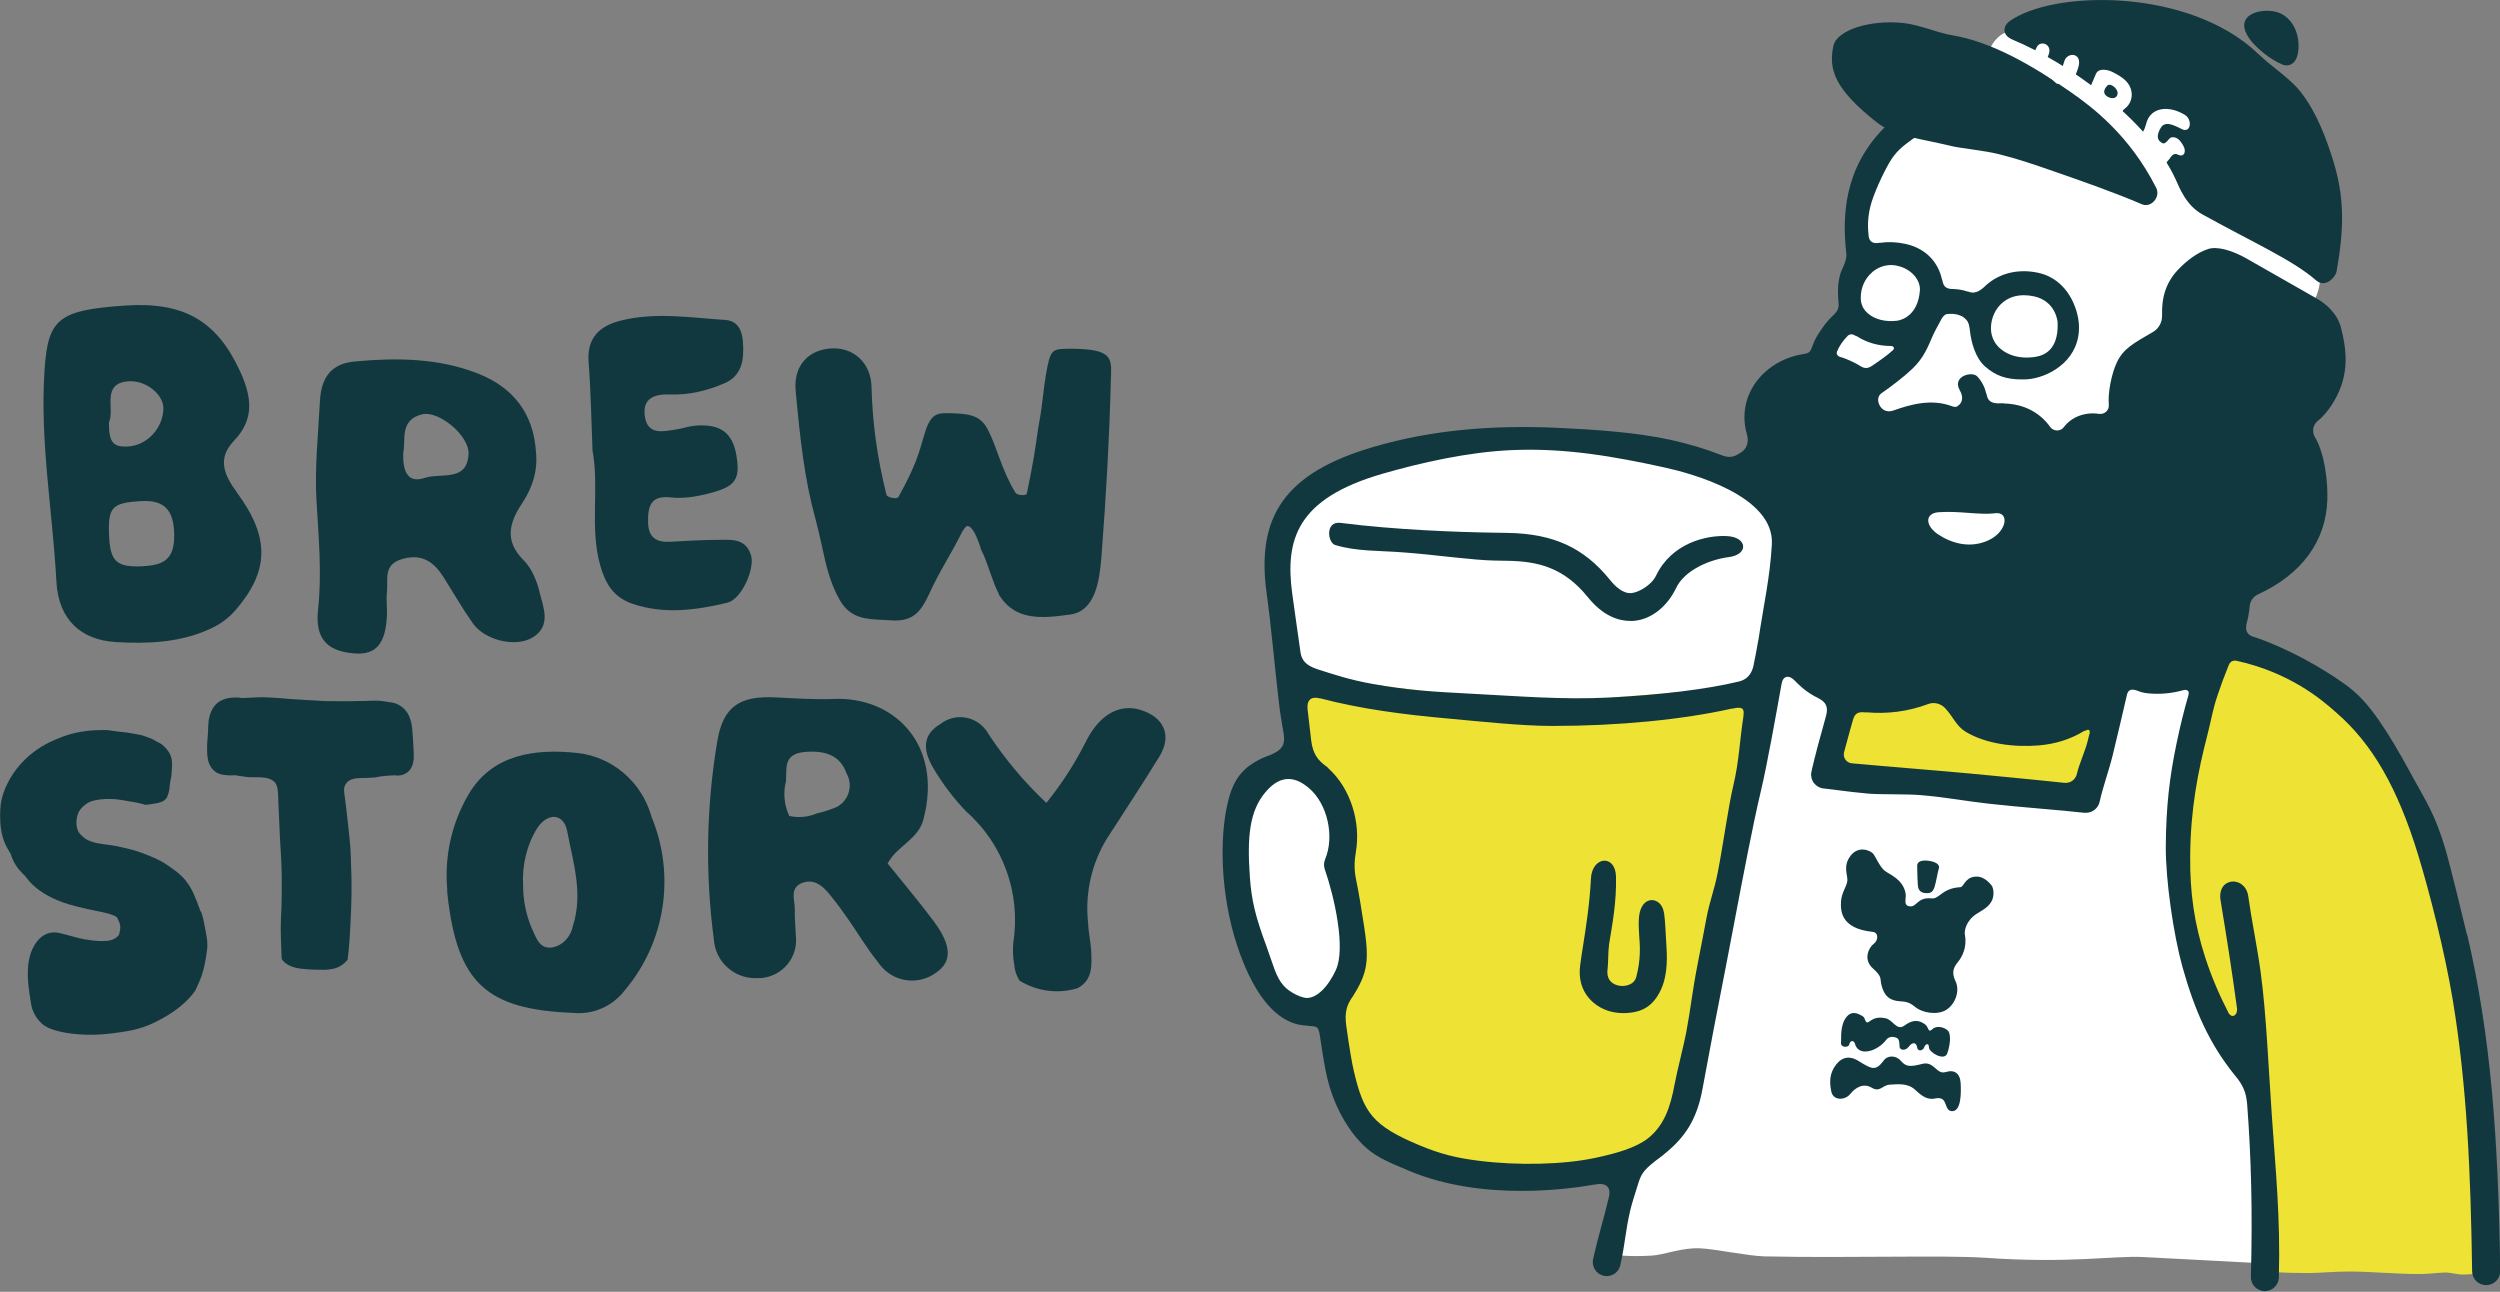 <?xml version="1.0" encoding="utf-8"?>
<svg xmlns="http://www.w3.org/2000/svg" data-name="レイヤー 2" id="__2" viewBox="0 0 229.49 118.58">
  <rect x="0" y="0" width="229.49" height="118.58" fill="#808080" stroke="none"/>
  <defs>
    <style>
      .cls-1 {
        fill: #eee334;
      }

      .cls-2 {
        fill: #fff;
      }

      .cls-3 {
        fill: #12383f;
      }
    </style>
  </defs>
  <g id="story">
    <g>
      <path class="cls-2" d="m184.06,3c-1.05.48-1.39,1.52-1.39,1.52l-9.55,8.51-2.58,5.95v4.84l-.84,4.91-3.69,4.43,3.69,4.91,20.63,3.94,9.27-7.74,12.62-6.36s.91-1.04.77-3.25c-.14-2.21-8.44-14.31-8.44-14.31l-7.11-7.12-13.38-.21Z"/>
      <path class="cls-2" d="m163.97,50.55s.91-4.53-6.85-7.6c-7.76-3.07-15.94-3.42-21.75-2.51-5.8.91-11.26,2.3-14.13,3.7-2.87,1.39-4.55,3.28-4.2,6.49.35,3.21,1.35,11.79,1.35,11.79,7.6,2.44,18.16,2.65,26.13,2.58,7.97-.07,17.48-2.23,17.48-2.23l1.96-12.21Zm-41.94,22.4c-1.81-3.43-3.47-2.93-3.47-2.93-4.84-.21-5.56,5.1-5.56,9.78s2.82,11.34,4.84,12.69c2.02,1.35,4.98-.14,5.92-2.62.94-2.48-1.23-10.63-1.23-10.63,0,0,1.3-2.86-.51-6.28Zm84.58,22.59s-5.41-3.32-6.24-13.3c-.83-9.97,2.77-21.89,2.77-21.89l-23.43-2.35-16.2,1.74-6.65,31.22-2.15,11.68-4.9,4.63-1.81,7.86s1.05.28,3.63.13c1.15-.07,2.75-.75,4.43-.67,1.4.06,4.37.7,5.91.74,7.58.17,16.43-.13,20.29.13,7.73.54,11.69-.2,14.45-.07,2.75.13,11.29.6,11.29.6l-1.38-20.46Z"/>
      <path class="cls-1" d="m119,62l1.19,7.68s.74.66,2.3,2.81c1.56,2.15,1.1,6.55,1.1,6.55,0,0,.37,1.87.92,7.58.55,5.71-2.57,5.43-2.57,5.43,0,0,1.75,8.05,2.48,10.11.74,2.06,4.5,5.43,13.97,5.8,9.47.37,13.97-2.72,13.97-2.72l2.85-4.68,5.79-37.54-20.68,1.59-21.32-2.62Zm50.79,1.14l-1.79,8,23.55,1.86,2.45-10.05-17.43-1.95-6.78,2.14Zm50.07,7.33c-3.83-7.46-9.04-10.26-16.06-11.47-3.65,10.16-7.76,29.75,3.83,38.51l.37,19.21s1.36.14,3.88.14c1.03,0,2.42-.14,3.74-.14,2.08,0,4.15.23,6.53.23.71,0,1.65-.12,2.33-.14.38-.01,1.18.19,1.51.19,1.44,0,2.01-.28,2.01-.28.27-22.01-4.29-38.79-8.12-46.25Z"/>
      <path class="cls-3" d="m21.74,45.19c-1.24-1.68-1.78-3.15-.25-4.74,1.98-2.07,1.56-4.21.49-6.49-2.14-4.56-5.16-6.28-10.53-5.91-6.08.42-7.05,1.2-7.36,5.91-.44,6.53.74,12.97,1.09,19.46.19,3.42,2.22,5.33,5.46,5.52,2.94.17,5.93.06,8.71-1.24.86-.4,1.61-.93,2.27-1.69,3.06-3.55,3.22-6.63.11-10.82Zm-11.74-6.42c.58-1.2-.78-3.62,1.85-3.77,1.59-.09,3.16,1.24,3.15,2.48-.02,1.84-1.54,3.45-3.32,3.51-1.32.05-1.69-.41-1.68-2.23Zm3.17,13.21c-2.49.11-3.06-.41-3.16-2.88-.1-2.54.28-2.94,2.9-3.1,2.14-.13,3.05.78,3.08,3.05.03,2.07-.71,2.82-2.83,2.92Z"/>
      <path class="cls-3" d="m49.54,54.38c-.26-1.05-.72-2.21-1.47-2.95-1.79-1.78-1.32-3.45-.16-5.2.96-1.44,1.47-2.99,1.29-4.74-.22-3.56-2.12-5.96-5.4-7.23-3.61-1.4-7.42-1.43-11.22-1.08-2.11.19-3.09,1.39-3.21,3.62-.16,3.05-.49,6.07-.32,9.14.19,3.32.51,6.64.15,9.98-.29,2.65.75,3.85,3.3,4.06,2.01.17,2.91-.87,3.02-3.52.03-.69-.08-1.39,0-2.08.13-1.14-.4-2.54,1.39-3.06,1.86-.54,2.94.29,3.83,1.7.89,1.41,1.72,2.86,2.68,4.22,1.08,1.53,3.93,2.24,5.5,1.26,1.7-1.05.96-2.73.61-4.13Zm-10.54-10.51c-1.57.51-2.03-.55-1.99-2.31.28-1.05-.41-3.01,1.75-3.53,1.51-.36,4.32,1.94,4.25,3.63-.1,2.6-2.55,1.73-4,2.2Z"/>
      <path class="cls-3" d="m68.92,50.91c-.51-1.56-1.9-1.36-3.14-1.35-1.4,0-2.8.09-4.19.17-1.35.08-2.08-.37-2.1-1.82-.02-1.43.24-2.45,2.05-2.25,1.13.12,2.22-.04,3.32-.31,2.62-.64,3.12-1.25,2.74-3.54-.35-2.11-1.5-2.94-3.83-2.73-.55.05-1.09.25-1.64.33-1.25.2-2.69.58-2.94-1.22-.23-1.67.94-2.04,2.39-1.98,1.71.06,3.36-.36,4.89-1.01,1.68-.71,1.84-2.23,1.73-3.8-.07-1.05-.46-1.96-1.63-2.03-3.2-.21-6.42-.74-9.59.06-1.96.49-3.12,1.61-2.95,3.8.21,2.7.25,5.41.36,8.12.64,3.46-.27,7.05.7,10.52.48,1.71,1.22,2.97,3.01,3.57,2.91.97,5.81.57,8.66-.11,1.32-.31,2.58-3.16,2.17-4.4Z"/>
      <path class="cls-3" d="m91.66,54.53c.95,1.56,2.29,2.19,4.48,2.1.69-.03,1.4-.12,2.11-.22,2.27-.31,2.68-3.01,2.86-5.32.44-5.7.73-10.98.86-16.13.05-1.82.36-2.81-2.92-2.93-.51-.02-.94-.03-1.31-.01-1.18.05-1.35.14-1.75,2.5-.1.62-.18,1.24-.25,1.86-.09.75-.18,1.5-.32,2.24-.08.41-.14.83-.2,1.26-.24,1.62-.34,2.42-.96,5.42-.05.25-.91.16-1.04-.06-1.34-2.21-1.68-4.19-2.58-5.88-.69-1.29-1.78-1.39-3.51-1.43h-.5c-.9.03-1.35.5-1.75,1.87l-.08.26c-.44,1.51-.76,2.75-2.33,5.56-.13.24-1.04.05-1.1-.21-.87-3.53-1.28-6.57-1.37-9.93-.03-1.06-.43-2-1.14-2.64-.65-.59-1.51-.9-2.53-.86h0c-1.06.06-1.93.45-2.51,1.11-.62.7-.89,1.67-.78,2.8.41,4.44.81,8.12,1.83,11.8.21.77.38,1.54.55,2.31.39,1.8.75,3.49,1.67,5.09.98,1.69,2.4,1.75,4.05,1.82l.79.04c.17.01.33.01.49,0,1.47-.06,2.17-.91,2.84-2.36,1.02-2.24,1.89-3.44,2.98-5.61,0,0,.35-.72.59-.7.64.06,1.24,2.2,1.24,2.2.54.96,1.09,3.14,1.61,4.01Z"/>
      <path class="cls-3" d="m18.43,83.71c-.21-.58-.43-1.17-.68-1.73-.1-.21-.22-.42-.34-.63-.11-.17-.23-.34-.35-.5-.12-.15-.25-.29-.38-.42-.17-.16-.34-.31-.52-.45-.38-.29-.78-.57-1.19-.82-.36-.21-.74-.38-1.13-.55-.55-.23-1.11-.44-1.69-.6-.69-.18-1.39-.34-2.1-.45,0,0,.01,0,.02,0-.02,0-.03,0-.05,0,0,0-.01,0-.02,0,0,0,0,0,0,0h0s0,0,0,0h0s0,0,0,0c0,0,0,0,0,0-.65-.09-1.34-.15-1.94-.44-.2-.1-.37-.23-.53-.38-.12-.11-.23-.23-.31-.36-.12-.19-.16-.4-.19-.62-.05-.5.05-1.05.34-1.45,0-.01.02-.02.03-.03.07-.09.14-.17.22-.24.04-.04.08-.07.12-.1.07-.06.14-.11.21-.17.26-.18.56-.26.85-.32.56-.11,1.14-.13,1.72-.09,0,0,0,0,.01,0,.51.04,1.01.15,1.51.23.26.04.53.08.79.15.18.04.36.09.54.14h0s0,0,0,0c.07,0,.14-.01.22-.02-.03,0-.05,0-.08,0,.02,0,.04,0,.06,0-.02,0-.04,0-.06,0,.04,0,.07,0,.11-.01,0,0,0,0-.01,0,0,0,0,0,.01,0,0,0,0,0,0,0,.13-.02.25-.03.38-.05.18-.03.37-.06.55-.1.06-.02.13-.04.19-.06.04-.02.08-.04.12-.05.04-.02.09-.04.13-.06.01,0,.02-.01.03-.02.02-.01.04-.02.06-.04.01-.01.03-.02.04-.04,0,0,.01,0,.02-.01.01-.01.02-.02.03-.03.04-.05.09-.09.13-.14,0,0,0,0,0-.01.01-.03.03-.05.04-.08.04-.1.08-.19.11-.29,0-.01,0-.02.01-.03,0,0,0,0,0,0,.03-.11.06-.23.08-.34.02-.19.03-.38.06-.57,0-.02,0-.04.01-.06.03-.2.07-.4.11-.59.04-.33.06-.67.07-1,0-.14,0-.29-.02-.43,0-.01,0-.03,0-.04,0,0,0,0,0,0,0-.06-.02-.11-.03-.17,0,0,0-.01,0-.02-.02-.07-.04-.13-.06-.19,0-.02-.01-.05-.02-.07-.02-.04-.03-.08-.05-.11-.01-.03-.02-.05-.03-.08-.03-.05-.06-.09-.09-.13-.02-.04-.05-.08-.07-.11,0-.01-.02-.02-.03-.04h0c-.04-.06-.09-.11-.13-.17-.11-.12-.24-.24-.36-.35-.04-.03-.07-.06-.11-.08-.16-.1-.32-.17-.48-.26-.11-.06-.21-.13-.32-.18-.07-.03-.14-.06-.21-.09,0,0-.02,0-.03,0-.17-.07-.33-.14-.5-.19-.13-.04-.25-.08-.38-.11-.35-.06-.7-.12-1.05-.19.03,0,.07.01.1.02-.35-.07-.71-.08-1.06-.13-.17-.03-.34-.04-.51-.07-.16-.02-.33-.05-.49-.07-.24,0-.48,0-.72,0-1.13.02-2.25.19-3.32.58-.89.32-1.78.74-2.55,1.3-.91.66-1.68,1.47-2.26,2.43-.53.88-.93,1.87-.98,2.91-.06,1.14,0,2.35.52,3.39.13.25.27.5.42.74.08.25.17.5.29.73.27.52.65.95,1.07,1.34,0,.01.02.03.03.04.72,1.02,1.76,1.67,2.88,2.15.75.32,1.57.53,2.36.72.83.21,1.67.32,2.5.56.13.04.25.09.37.14.08.04.15.09.23.13.03.05.07.1.1.16.05.1.1.2.14.3.02.08.05.15.07.23.01.05.02.11.03.16,0,.04,0,.08,0,.12,0,.1-.02.19-.03.28-.02.09-.04.18-.06.27-.01.04-.03.07-.04.11-.01.02-.02.03-.03.05-.03.03-.06.07-.09.1-.04.03-.08.07-.11.1-.06.04-.12.08-.17.11-.06.03-.12.06-.17.08-.09.03-.17.06-.26.08-.08.01-.17.03-.25.04-.2.01-.4.02-.6.02-.49-.02-.97-.08-1.45-.16-.71-.13-1.39-.35-2.09-.53-.5-.13-1.01-.17-1.49.06-.59.28-.97.81-1.24,1.38-.63,1.48-.41,3.1-.17,4.64.04.27.08.55.16.81.17.51.45.96.84,1.33.45.43,1.09.63,1.69.77.38.09.76.16,1.15.2,1.26.15,2.53.12,3.79-.05.39-.05.78-.1,1.17-.17.19-.03.38-.07.57-.11.71-.16,1.39-.38,2.04-.71,1.15-.56,2.23-1.24,3.12-2.18.22-.23.43-.48.61-.75.08-.17.16-.35.24-.52,0,.01-.01.03-.02.04.13-.28.25-.56.35-.85.11-.33.21-.67.28-1.02.1-.49.19-.99.24-1.49.01-.17.02-.34.01-.51,0-.17-.03-.34-.05-.51-.09-.55-.2-1.1-.31-1.64-.06-.25-.13-.5-.21-.74Z"/>
      <path class="cls-3" d="m37.86,67.03c-.07-.65-.2-1.31-.64-1.83-.31-.36-.75-.62-1.22-.71-.16-.03-.32-.05-.48-.07-.31-.05-.61-.1-.93-.1-.33,0-.65,0-.98.02-1.23.03-2.45.04-3.68.02-.33-.01-.67-.04-1-.06-.36-.02-.72-.03-1.08-.06-.34-.03-.68-.04-1.02-.06-.35-.02-.69-.06-1.03-.09-.34-.03-.67-.03-1.01-.06-.38-.03-.75-.04-1.13-.02-.48.03-.96.05-1.44.07-.13-.03-.26-.05-.4-.05-.4,0-.78,0-1.16.13-.25.08-.51.2-.71.37-.26.23-.44.49-.57.8-.24.55-.27,1.16-.28,1.75-.02.6-.11,1.2-.09,1.79,0,.25.02.49.06.74.08.55.37,1.07.87,1.34.32.17.67.19,1.02.22.14.01.28.01.41,0,.07,0,.14,0,.21-.01.12.02.25.04.37.06.26.04.51.08.77.11.36.03.72,0,1.08.02.48.02,1.05.07,1.4.43.21.22.27.52.3.81.03.31.04.62.05.93.03.77.07,1.53.1,2.3.03.71.06,1.43.11,2.14.05.78.09,1.57.1,2.35.01.68,0,1.36,0,2.04,0,.66-.04,1.31-.07,1.97-.02.65-.03,1.29,0,1.94.01.35.02.71.04,1.06,0,.23.01.47.03.7.03.05.07.1.1.15.25.32.64.5,1.02.62.4.12.84.16,1.25.19.47.03.94.04,1.4.04.08,0,.17,0,.25,0,.52-.02,1.02-.11,1.47-.41.22-.15.41-.33.57-.53,0-.16.03-.32.05-.47.05-.45.08-.91.12-1.37.05-.53.05-1.06.09-1.58.04-.59.04-1.19.07-1.78.02-.59.02-1.18.02-1.77,0-.54-.02-1.08-.04-1.62-.02-.57-.03-1.15-.07-1.72,0,0,0,0,0-.01-.11-1.33-.28-2.66-.43-4-.03-.27-.08-.54-.11-.82-.01-.1-.02-.21-.03-.31-.04-.37.11-.73.42-.94.32-.23.68-.25,1.06-.27.27-.01.55,0,.82-.02-.03,0-.07,0-.1,0,.2-.01.41-.02.61-.03h-.1c.07,0,.14,0,.21-.02.26-.05.51-.1.77-.12.24-.02.49-.04.73-.05.09,0,.18,0,.27-.01.09.01.18.03.27.02.51-.02,1.01-.28,1.23-.76.14-.3.2-.59.2-.92,0-.1,0-.2,0-.29,0-.17-.01-.34-.02-.51-.02-.55-.06-1.1-.11-1.65Z"/>
      <path class="cls-3" d="m85.77,84.64c-1.35-1.8-2.84-3.59-4.29-5.38.9-1.66,2.87-2.21,3.31-4.13,1.74-6.75-2.66-11.19-8.23-10.97-1.76.07-3.53-.05-5.3-.14-3.35-.18-4.89.82-5.42,4.05-1.01,6.01-1.11,12.13-.31,18.17.13,2.02,1.83,3.58,3.86,3.55.18,0,.36,0,.54-.01,1.93-.2,3.33-1.91,3.13-3.83-.03-.81-.12-1.55-.1-2.44.02-.89-.55-2.05.76-2.49,1.3-.44,2.15.73,2.66,1.36.51.63.98,1.29,1.45,1.96.93,1.33,1.76,2.74,2.78,4,.04.07.09.13.14.19,1.23,1.64,3.56,1.97,5.2.74,1.43-.98,1.43-2.43-.18-4.62Zm-9.41-10.39c-.46.18-.93.32-1.41.43-.79.33-1.66.41-2.5.22-.47-1-.57-2.13-.3-3.2.07-1.22-.23-2.49,1.71-2.67,1.94-.18,3.29.36,3.84,1.95.1.17.18.36.23.56.31,1.19-.4,2.4-1.57,2.71Z"/>
      <path class="cls-3" d="m59.78,74.88c-.91-3.13-3.57-5.4-6.77-5.76-3.81-.41-7.85.06-10.04,3.87-1.52,2.62-2.19,5.66-1.91,8.69-.01-.33-.03.07.02.47.89,8.07,3.56,10.52,11.54,10.83,1.84.18,3.64-.62,4.76-2.11,3.73-4.43,4.65-10.62,2.39-15.98Zm-7.2,10.16c-.24,1.07-1.06,1.86-2.04,1.95-1.06.05-1.33-.93-1.73-1.79-.52-1.22-.79-2.56-.79-3.92-.11-1.88.35-3.75,1.31-5.29,1.01-1.46,2.43-1.3,2.74.32.53,2.85,1.49,5.71.51,8.72Z"/>
      <path class="cls-3" d="m104.65,65.15c-1.8-.52-3.57.31-4.86,2.71-1.03,2.08-2.28,4.04-3.74,5.84-2-1.88-3.77-3.99-5.29-6.29-.08-.14-.16-.27-.26-.4-1.01-1.33-2.88-1.57-4.19-.54-1.51.9-1.75,2.24-.55,4.18.83,1.39,1.82,2.68,2.93,3.84,3.39,2.97,5.03,7.52,4.33,12.03-.06.67-.04,1.35.08,2.02.04.53.21,1.04.49,1.48,1.6.99,3.55,1.24,5.34.69,1.46-.8,1.28-2.22,1.23-3.58-.07-.81-.25-1.62-.28-2.44-.29-2.71.33-5.44,1.75-7.74,1.61-2.5,3.25-4.98,4.79-7.49,1.22-1.96.4-3.68-1.79-4.31Z"/>
      <g>
        <path class="cls-3" d="m158.5,49.21c-1.92-.09-5.06.67-6.48,3.63-.43.89-1.6,1.53-2.23,1.6-.79.09-1.52-.61-2.01-1.22-2.37-2.93-5.16-4.22-9.32-4.3l-1.16-.02c-3.5-.05-9.21-.26-14.23-.9-1.45-.19-1.2,1.82-.51,2.03,2.05.61,3.9.49,6.42.69,2.79.21,6.24.71,8.28.74l1.15.02c2.83.05,5.16.64,7.34,3.33,1.42,1.76,2.84,2.19,3.91,2.19.16,0,.3,0,.44-.02,1.54-.18,2.95-1.31,3.77-3.02.75-1.58,3-2.59,4.83-2.82,1.83-.23,1.74-1.84-.19-1.93ZM209.46,5.91c.81.31,1.53-.17,1.54-1.68s-.82-2.97-2.35-3.2c-1.54-.22-3.34.48-2.37,2.19.65,1.15,2.28,2.33,3.19,2.68Zm-24.69-2.26c5.07,2.12,12.38,7.26,14.93,12.78.38.83.96,2.41,2.47,3.25,4.75,2.63,8.3,4.19,10.43,6.05.88.77,1.8-.33,1.88-.78.74-4.06.71-6.92-.29-10.16-.61-1.97-1.51-4.47-3-6.35-1.02-1.3-2.47-2.14-3.94-3.54-6.35-6.04-18.84-5.84-22.83-2.92-.45.33-.78,1.2.35,1.67Zm41.69,82.17c-.41-1.74-1.58-6.54-2.03-8.04-.93-3.06-1.7-4.17-2.91-6.38-1.42-2.59-3.36-6.13-5.35-7.86l-.16-.14c-.93-.81-3.67-2.64-6.68-3.98-.91-.4-1.69-.73-2.58-1-.01,0-.02-.01-.03-.02-.4-.13-.62-.56-.51-.96h-.03c.15-.55.28-1.14.33-1.78.04-.48.33-.9.77-1.1,4.09-1.88,6.23-4.95,6.36-8.65.06-1.74-.25-4.29-1.13-5.77-.3-.5-.21-1.13.25-1.5.89-.7,1.73-2.02,2.14-3.18.68-1.91.42-3.71,0-5.36-.34-1.34-1.41-2.23-2.24-2.7-1.97-1.13-5.45-3.11-6.4-3.65-1.35-.77-2.73-1.17-3.57-.89-1.06.35-1.97,1.11-2.6,1.74-1.27,1.25-1.67,2.69-1.62,4.34.02.62-.29,1.22-.83,1.53-1.81,1.05-2.71,1.53-3.31,2.77-.5,1.04-.85,2.83-.75,3.92.05.51-.41.91-.91.83-1.27-.19-2.5.27-3.22,1.22-.31.42-.95.4-1.25-.02-.97-1.35-2.44-2.1-4.19-2.15-.06-.02-.15-.03-.27-.02-.93.07-1.3-.21-1.38-.86h-.02c-.13-.58-.4-1.15-.84-1.61-.49-.51-2.33,0-1.6,1.27.43.74.13,1.23-.13,1.4-.07.05-.15.23-.61.06-1.84-.68-3.72-.18-5.32.39-.81.29-1.19-.24-1.31-.48-.06-.12-.34-.74.22-1.12.84-.57,2.13-1.57,2.81-2.23,1.07-1.04,1.39-1.96,1.88-3.06.18-.41.45-.86.69-1.33h0c.14-.28.29-.51.54-.61.64-.09,1.15.02,1.56.27.38.3.5.49.59,1.12,0,0,0,.01,0,.02.12,1.23.54,2.64,1.41,3.4,1,.87,1.96,1.18,3.39,1.18.27,0,.54-.01.81-.05,1.98-.3,4.54-1.9,4.41-4.92-.06-1.47-1-4.22-3.74-4.82h0c-1.73-.37-3.37-.02-4.61.99-.15.12-.28.25-.41.37-.01,0-.02,0-.03.02-.44.39-.9.57-1.45.32l.02.03c-.45-.17-.92-.23-1.38-.24-.02,0-.03,0-.06,0-.61-.03-.8-.29-.89-.86h-.02c-.32-1.5-1.39-2.88-3.44-3.3-.72-.15-1.51-.19-2.27-.08-.01,0-.04-.01-.07,0-.54.1-.91-.09-.96-.66-.09-.79-.09-1.63.16-2.67.26-1.1,1.17-3.04,1.72-3.99.61-1.06,1.2-1.52,2.3-2.31,1.05.24,2.21.45,3.53.77.66.16,2.94.4,4.16.7,1.79.44,3.18.92,5.34,1.67,2.24.78,5.27,1.83,7.88,2.95.84.36,1.74-.66,1.31-1.51-2.46-4.87-5.94-7.46-7.85-8.79-3.43-2.39-7.24-4.63-10.96-5.23-1.22-.2-2.95-.96-4.41-1.11-2.99-.32-6.09.63-6.41,2.09-.47,2.18.11,3.98,3.98,7.03.23.18.46.33.71.47-3.72,3.74-3.89,8.13-3.51,11.53,0,0,0,0,0,0,.05.4-.06.76-.28,1.27,0,0,0,0,0,0-.34.66-.48,1.4-.48,2.33,0,.33.02.68.06,1.03h-.01c.05.37-.09.7-.41,1.01,0,0,0,0,0,.01-.43.39-.79.8-1.12,1.29-.39.58-.65.96-.86,1.58,0,0,0,0,0,0-.14.35-.19.67-.74.73-.02,0-.02,0-.04.01-3.6.54-6.3,3.74-5.23,7.42.18.61,0,1.3-.56,1.62,0,0,0,0,0,0-.66.46-1.08.55-1.94.19h0c-1.33-.52-2.83-.97-4.49-1.34-3.17-.7-7.11-.96-10.44-1.11-6.07-.27-11.54.21-16.78,1.73-8.28,2.4-10.85,6.45-9.89,13.45.44,3.19.69,6.25,1.13,10.06.11.96.28,1.95.45,2.94.13.89-.16,1.4-1.19,1.83-.02.01-.04.02-.06.03-.52.17-1.05.41-1.56.74h0c-1.37.87-2.04,2.01-2.47,4.25-.66,3.45-.43,8.71,1.29,13.35,1.94,5.24,4.34,6.42,6.02,6.49.86.14,1.13-.12,1.28.92,0,0,0,0,0,0,.26,1.78.47,3.03.66,3.83.61,2.59,1.85,4.72,3.16,6.07,1.12,1.14,2.16,1.6,4.4,2.53,3.38,1.41,7.06,1.83,10.28,1.83,2.75,0,5.16-.31,6.77-.59h0c1.03-.19,1.49.25,1.25,1.2-.49,2.08-.95,3.46-1.44,5.64-.16.69.28,1.38.97,1.54.09.02.19.03.28.03.59,0,1.12-.41,1.25-1.01.45-2,.46-3.1.91-5.02.15-.64.45-1.56.72-2.43,0,0,0,0,0,0,.27-.86.47-1.23,1.49-2.03.02-.01.02-.03.04-.04.48-.34.91-.68,1.29-1.02,1.77-1.54,2.64-3.19,3.09-5.62.72-3.93,1.25-6.66,2.18-11.42.23-1.19.48-2.53.75-3.92.79-4.15,1.68-8.85,2.43-12.01.57-2.39,1.38-6.95,1.91-9.89.13-.7.69-.82,1.24-.21h0c.41.42.87.83,1.36,1.14.24.16.5.3.77.43h-.01c.76.37.92.87.71,1.63-.07.27-.14.53-.21.77-.77,2.72-1.12,4.28-1.14,4.41-.06.35.03.71.25.99.22.28.54.46.9.49.88.08,1.98.28,4.08.47,1.21.1,3.38.02,4.83.14,2.33.19,4,.54,6.27.79,3.04.34,6.58.58,8.73.83.05,0,.1,0,.15,0,.6,0,1.13-.42,1.26-1.02.26-1.23.89-2.98,1.21-4.32.51-2.11.97-4.07,1.29-5.47.11-.49.39-.59.93-.41,0,0,0,0,0,0,.3.13.62.22,1.05.26,1.06.1,2.14,0,3.18-.29h0c.34-.09.61.03.49.43,0,0,0,.02,0,.02-.4,1.38-.77,2.88-1.1,4.47-.65,3.14-.95,5.74-.98,9.4-.02,3.11.7,8.08,1.53,11.08,1.14,4.07,2.51,7.11,4.82,9.96h0c.77.91,1.03,1.59,1.12,2.65.36,4.74.51,9.82.34,15.83-.02.71.54,1.3,1.25,1.32h.03c.69,0,1.27-.55,1.29-1.25.15-5.5-.3-9.87-.63-14.65-.32-4.55-.52-9.54-1.04-13.37-.36-2.62-.8-4.55-1.14-6.98-.27-1.92-2.9-1.8-2.54.39.57,3.46,1.08,6.7,1.51,9.92.06.61-.44.94-.77.42-.85-1.64-1.59-3.38-2.14-5.08-1.02-3.14-1.42-6-1.39-9.32.03-4.34.7-7.73,1.6-11.22.39-1.53.44-2.14.91-3.55.28-.85.65-1.85,1.03-2.78.14-.31.34-.44.69-.4,4.94,1.08,7.87,3.61,9.04,4.64l.17.15c3.3,2.87,5.61,6.9,7.49,13.05,1.03,3.39,2.42,8.77,3.17,13.28,1.31,7.92,1.65,15.86,1.78,24.93,0,.7.58,1.27,1.29,1.27h.02c.71-.01,1.28-.59,1.27-1.3-.18-12.19-.85-21.52-3.03-30.88Zm-42.6-58.07c.53-.43,1.18-.65,1.92-.65.29,0,.6.03.92.1,2.04.44,2.18,2.36,2.18,2.38.13,2.91-1.67,3.14-2.26,3.21-1.17.14-2.25-.14-2.99-.78-.39-.33-.85-.92-.87-1.83-.01-.95.4-1.86,1.1-2.43Zm-61.22,61.27c-.77,1.66-1.8,2.6-2.69,2.59-.52-.02-1.57-.51-2.11-1.12-.74-.82-.98-1.99-1.61-3.7-.97-2.61-1.35-4.12-1.5-6.33-.25-3.61-.05-5.99,1.44-7.75,1.49-1.76,2.86-1.32,3.98-.37,1.7,1.43,2.38,4.43,1.49,6.54-.12.29-.13.62-.03.92.88,2.52,1.94,7.25,1.02,9.23Zm37.41-23.32c-.36,2.26-.4,4.15-.93,6.37-.48,2.03-.91,5.31-1.44,8.03-.31,1.59-.72,2.56-1.02,4.1-.26,1.39-.51,2.71-.75,3.91-.65,3.32-.66,4.22-1.12,6.66-.2,1.07-.85,3.59-1.07,4.78-.36,1.95-.91,3.72-2.41,4.92-1.11.88-2.86,1.39-4.83,1.81-2.97.64-7.17.72-10.68.28-2.1-.26-3.52-.61-5.48-1.42-4.34-1.81-5.15-3.01-6.04-6.81-.19-.8-.42-2.18-.7-4.18-.18-1.29.11-1.94.49-2.52.06-.09.12-.17.18-.26,0,0,0,0,0-.01h0c.25-.39.48-.8.69-1.26.74-1.59.58-3.07.27-5.13-.21-1.41-.49-3.1-.74-4.3-.17-.81-.15-1.63-.01-2.44.48-2.78-.5-5.89-2.53-7.71-.03-.05-.08-.09-.14-.14-.78-.56-1.27-1.12-1.43-2.43-.11-.96-.22-1.91-.33-2.84-.09-.83.32-1.22,1.13-1,.02,0,.04,0,.05,0,3.72.97,7.47,1.47,11.82,1.86,2.88.26,6.63.67,9.47.67,6.14,0,11.93-.58,16.47-1.59.02,0,.04,0,.07,0,.96-.23,1.09.04,1,.65Zm1.35-6.92c-.11.7-.27,1.5-.44,2.33-.12.57-.44,1.2-1.25,1.43-3.11.76-7.42,1.25-11.97,1.49-4.23.22-8.43-.13-12.68-.35-3.6-.19-5.78-.31-9.12-.91-1.99-.36-3.41-.82-5.01-1.34,0,0,0,0,0,0-1.08-.35-1.45-.85-1.55-1.56h0c-.25-1.8-.5-3.47-.75-5.32-.69-5.02.4-8.77,8.24-11.05,3.49-1.01,7.88-2.01,11.89-2.18,4.86-.22,9.39.57,14.07,1.6,2.37.52,10.07,2.57,9.82,7.05-.17,3.02-.73,5.42-1.24,8.81Zm10.46-33.8c.5-.42,1.11-.65,1.73-.65.18,0,.36.02.54.06,1.41.3,2.17,1.39,2.11,2.25-.17,2.33-1.67,2.74-2.09,2.8-1.08.14-2.1-.13-2.73-.71-.41-.37-.61-.84-.61-1.39,0-.95.38-1.78,1.06-2.36Zm-2.89,7.81c-.3-.1-.4-.27-.35-.49.2-.52.54-1.01,1.02-1.5.19-.14.39-.16.69.02.05.03.09.04.13.05.88.57,1.95.89,3.11.89.28,0,.35.21.22.36-.52.49-1.28,1.01-1.96,1.47t0,0c-.35.24-.67.25-.99.05h0c-.6-.37-1.21-.65-1.82-.85-.01,0-.02-.02-.04-.02Zm22.83,34.58c-.06.23-.11.45-.17.69-.24.95-.76,2.03-.98,2.98-.12.53-.61.88-1.15.82-.89-.1-4.47-.45-5.49-.55-4.62-.46-7.62-.68-11.74-1.04-.83-.07-1.6-.14-2.27-.2-.51-.04-.85-.53-.72-1.03.17-.65.38-1.41.57-2.1.08-.28.16-.56.24-.84.18-.62.46-.79,1.17-.7.05,0,.07,0,.11-.01,1.83.16,3.76-.06,5.62-.76.55-.21,1.17-.05,1.57.38.74.79,1.02,1.65,1.89,2.17,1.91,1.14,4.51,1.42,6.64,1.25,1.59-.12,3.04-.59,4.27-1.36v.05c.4-.27.53-.09.45.26Zm-39.06,16.4c-.21-1.48-2.1-1.72-2.29.44-.04.51-.02,1.08.02,1.66.08,1.01.16,2.16-.26,3.79-.2.78-1.07.92-1.6.82-.45-.09-1.19-.4-1.04-1.53.07-.55.04-1.61.14-2.28.28-1.77.7-3.88.63-6.23-.06-2.04-2.21-1.85-2.3.23-.11,2.22-.44,4.36-.71,6.07-.11.69-.21,1.33-.28,1.89-.33,2.49,1.37,3.97,3.09,4.29.28.05.55.08.82.08,1.77,0,2.8-.63,3.52-2.18.65-1.42.55-3.17.48-4.18s-.09-2.05-.21-2.87Zm17.02,12.08c.1-.38.43-.36.52-.03.33,1.23,2.07.69,2.87-.37.21-.28.58-.34.95-.18.26.11.26.47.27.8.01.34.53.44.86,0,.33-.45.69-.38.75.06.06.44.55.33.66,0,.11-.32.43-.43.43.02,0,.45,1.41,1.29,1.68.55.27-.74.37-1.76.07-2.08-.3-.32-1.05-.53-1.44-.14-.39.38-.34-.19-.63-.42-.79-.61-1.43-.28-1.92.08-.74.53-1.05-.53-1.75-.67s-1.07,0-1.48.3c-.41.31-.34-.32-.59-.47-.25-.14-.93-.63-1.48.02-.66.77-.49,2.04-.53,2.43-.04.39.67.48.77.1Zm7.02-13.87c.46.05.67-.13.81-.58.14-.45.27-1.28.39-1.69.12-.4-.41-.62-.92-.69-.5-.08-1.07,0-1.07.43.01.97.03,1.35.06,1.81.03.46.26.69.72.73Zm4.4-1.49c-.81.14-.93.93-1.22.95-1.74.1-1.91,1.11-2.65,1.03-1.31-.14-1.34.8-1.99.73-.65-.07-.31-.7-.39-1.17-.23-1.32-1.46-1.74-1.91-2.09-.46-.35-.83-1.28-1.07-1.57-.23-.28-1.32-.79-2.07.18-.74.96-.25,1.78-.3,2.3-.05.52-.53,1.08-.58,1.89-.05.81-.07,2.5,2.9,2.8.58.06.52.8.1,1.1s-1.02,1.41-.08,2.25c.94.84.61.94.81,1.61.2.67.49,1.29,1.55,1.4.6.06.9.02,1.53.54.62.52,2,.79,2.85.26.85-.53,1.26-1.77.86-2.6-.4-.83-.2-1.29.21-1.79.41-.5.85-1.39.64-2.48-.07-.36.08-1.29,1.07-1.94.45-.29.98-.53,1.33-1.07.34-.53.25-1.31.03-1.57-.55-.66-1.08-.86-1.62-.76Zm-2.59,17.92c-.82.27-1.04-1.03-2.13-.75-1.08.28-1.5.28-1.95-.26-.45-.54-1.18-.51-1.51-.15-.33.36-.64,1.04-1.44.68-.8-.36-1.1-.75-1.72-.83s-1.03.3-1.28.61c-.64.81-.63,1.66-.45,2.5.18.84,1.25.82,1.74.21.49-.61,1.21-1.02,1.97-.57.76.45.98-.24,1.64-.28.66-.03,1.63-.19,2.33.46.7.65,1.16.97,1.95.79.16-.04.54-.04.72.24.2.3.22.9.69.94.89.08.88-1.67.83-2.57s-.57-1.28-1.39-1.01Z"/>
        <path class="cls-2" d="m190.86,7.8c-.32-.2-.42-.46-.35-.82.06-.28.23-.56.31-.94.26-1.23-1.04-1.25-1.31-.46-.21.61-.27,1.21-1.1.94s-.76-.5-.36-1.49c.4-.98-.78-1.4-1.1-.67-.05.12-.12.25-.18.38-.19.36-.4.41-.74.25-.26-.12,2.74,2.67,2.74,2.67,0,0,2.91.62,2.1.12Zm9.69,2.74c-1.39-.86-3.13-.77-3.54.81-.19.73-.43,1.08-.73.87-.64-.44-.08,1.07.76,2.21.82,1.1,2.02,1.94,1.81,1.42-.3-.73-.02-.88.23-1.18.26-.31.39-.7.89-.46s.76-.27.46-.81c-.3-.55-.6-.84-1.06-.8-.31.03-.52.7-.86.54-.53-.24-.56-.73-.17-1.39.38-.66,1.11-.32,1.94.1.83.42,1-.86.29-1.3Zm-6.49-3.86c-.64-.35-1.43-.43-1.66.1-.23.54-.3.7-.42.98-.12.29-.74.08-.74.08l.86,1.23,2.44,1.98.46-.1c-.45-.47-.18-.8.04-.97.59-.44.78-1.17.55-1.85-.23-.7-.89-1.11-1.53-1.45Zm-.57,2.21c-.5-.28-.37-.68-.06-1.02.29-.31.94.25.96.64.03.43-.4.66-.9.38Zm-10.38,38.23c-1.4.17-3.29-.24-5.16-.1-1.27.1-1.25,1.25,0,2.06,1.24.81,2.92,1.29,4.6.51,1.68-.78,1.97-2.65.57-2.48Z"/>
      </g>
    </g>
  </g>
</svg>